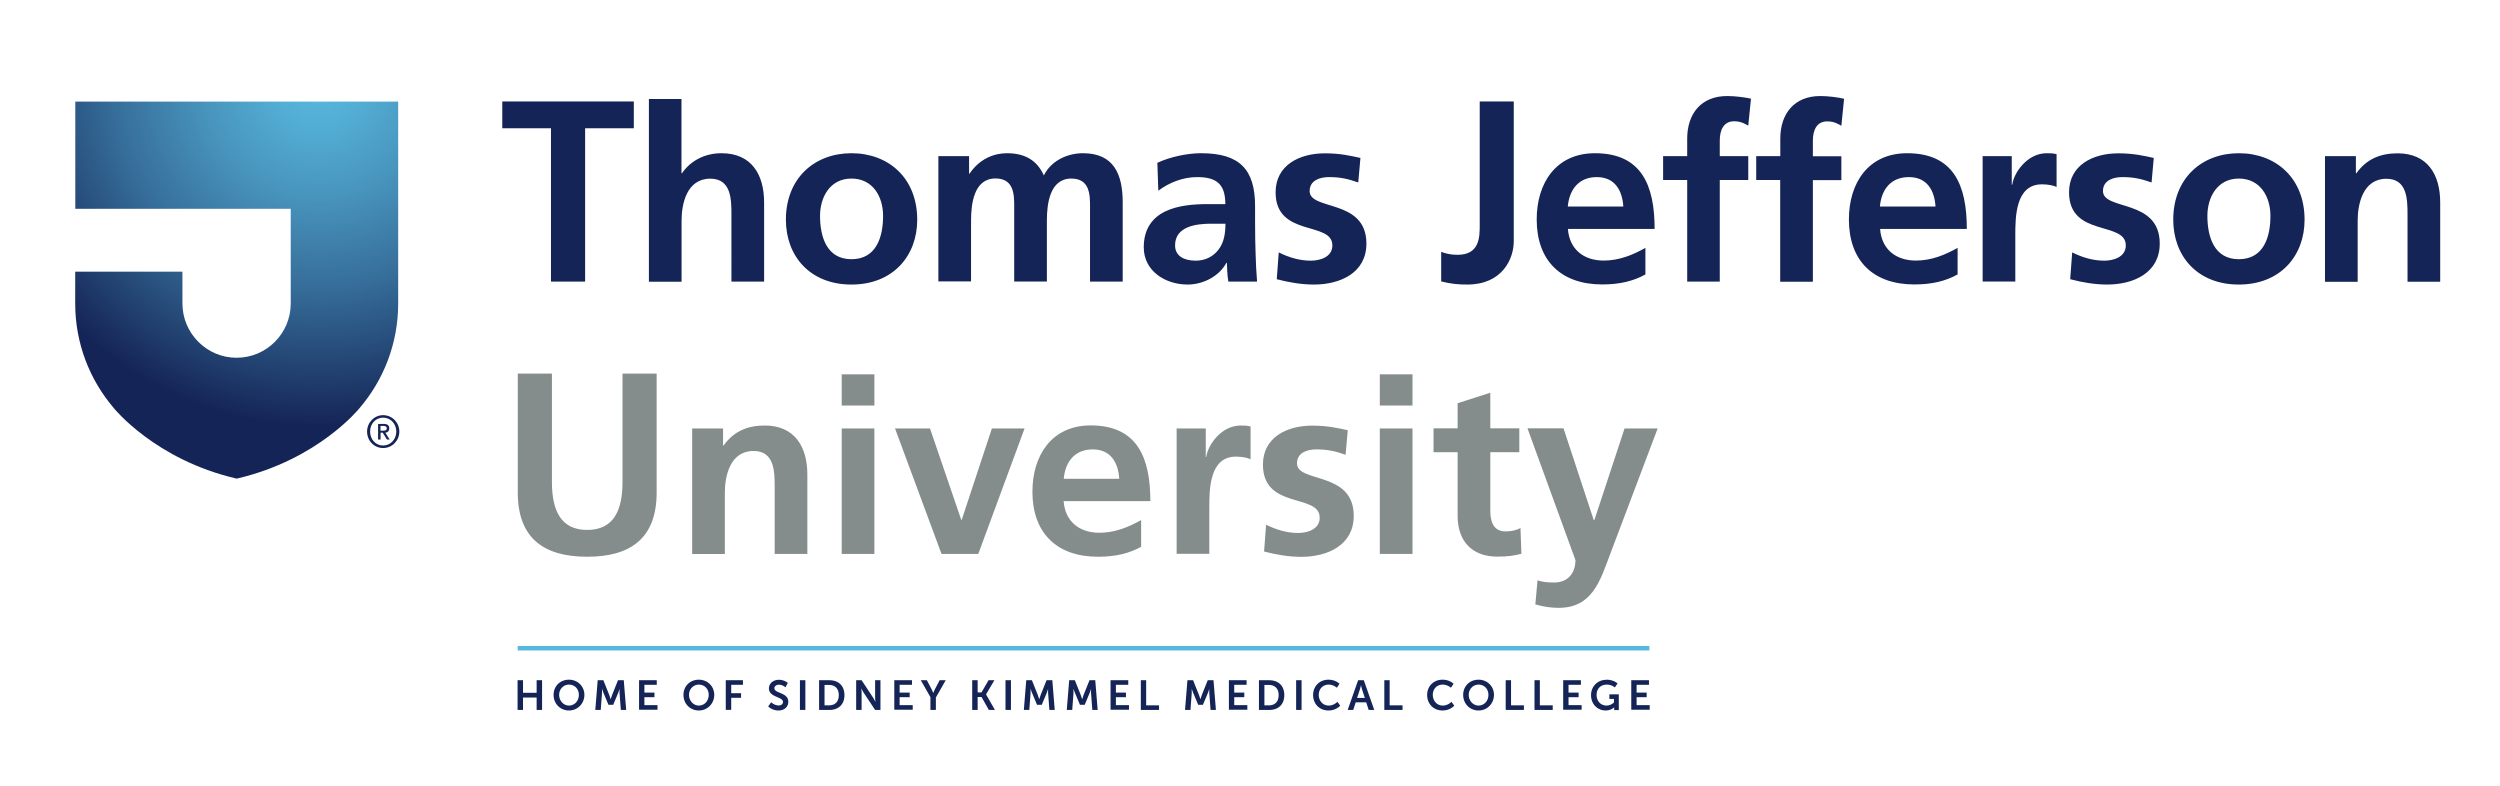 <svg xmlns="http://www.w3.org/2000/svg" xmlns:xlink="http://www.w3.org/1999/xlink" id="Layer_1" data-name="Layer 1" viewBox="0 0 238.71 75.01"><defs><radialGradient id="radial-gradient" cx="2013.82" cy="1045.08" r="12.58" fx="2013.82" fy="1045.08" gradientTransform="matrix(2.62 0 0 2.62 -5245.78 -2730.34)" gradientUnits="userSpaceOnUse"><stop offset="0" stop-color="#58b7dd"></stop><stop offset=".13" stop-color="#53aed4"></stop><stop offset=".33" stop-color="#4895be"></stop><stop offset=".6" stop-color="#366d99"></stop><stop offset=".9" stop-color="#1d3767"></stop><stop offset="1" stop-color="#152456"></stop></radialGradient><style>.cls-3,.cls-4{stroke-width:0}.cls-3{fill:#848c8c}.cls-4{fill:#152456}</style></defs><g><g><path fill="url(#radial-gradient)" stroke-width="0" d="M38.02 28.98c0 3.81-1.39 7.3-3.69 9.99 0 0-3.94 4.93-11.73 6.73-7.79-1.8-11.73-6.73-11.73-6.73-2.3-2.69-3.69-6.18-3.69-9.99v-3.04h10.24v3.04c0 2.85 2.32 5.18 5.17 5.18s5.17-2.32 5.17-5.18v-9.04H7.19V9.7h30.83v19.28Z"></path><path d="M36.58 39.64c.86 0 1.55.7 1.55 1.57s-.69 1.57-1.55 1.57-1.53-.7-1.53-1.57.69-1.57 1.53-1.57Zm0 2.9c.71 0 1.26-.59 1.26-1.33s-.54-1.33-1.26-1.33-1.24.58-1.24 1.33.54 1.33 1.24 1.33Zm-.49-2.06h.57c.34 0 .51.14.51.42 0 .24-.15.41-.38.41l.42.66h-.26l-.41-.66h-.2v.66h-.24v-1.49Zm.24.64h.29c.19 0 .31-.04.31-.23 0-.17-.15-.22-.31-.22h-.29v.45Z" class="cls-4"></path></g><g><g><g><path d="M137.61 24.05c.44.16.91.28 1.56.28 2.12 0 2.12-1.7 2.12-2.86V9.69h3.25v13.34c0 1.72-1.12 4.14-4.44 4.14-.88 0-1.58-.07-2.49-.3v-2.81ZM155 19.72c-.09-1.51-.79-2.81-2.53-2.81s-2.63 1.21-2.77 2.81h5.3Zm2.1 6.49c-1.14.63-2.44.95-4.11.95-3.95 0-6.26-2.28-6.26-6.21 0-3.46 1.84-6.32 5.56-6.32 4.44 0 5.7 3.04 5.7 7.23h-8.28c.14 1.93 1.49 3.02 3.42 3.02 1.51 0 2.81-.56 3.98-1.21v2.53ZM161.1 17.19h-2.3v-2.28h2.3v-1.67c0-2.4 1.35-4.07 3.81-4.07.79 0 1.67.12 2.28.25l-.26 2.58c-.28-.16-.67-.42-1.35-.42-1.05 0-1.37.91-1.37 1.84v1.49h2.72v2.28h-2.72v9.7h-3.11v-9.7ZM169.99 17.19h-2.3v-2.28h2.3v-1.67c0-2.4 1.35-4.07 3.81-4.07.79 0 1.67.12 2.28.26l-.26 2.58c-.28-.16-.67-.42-1.35-.42-1.05 0-1.37.91-1.37 1.84v1.49h2.72v2.28h-2.72v9.7h-3.12v-9.7ZM184.81 19.72c-.09-1.51-.79-2.81-2.54-2.81s-2.63 1.21-2.77 2.81h5.3Zm2.1 6.49c-1.14.63-2.44.95-4.12.95-3.95 0-6.25-2.28-6.25-6.21 0-3.46 1.84-6.32 5.56-6.32 4.44 0 5.7 3.04 5.7 7.23h-8.28c.14 1.93 1.49 3.02 3.42 3.02 1.51 0 2.81-.56 3.98-1.21v2.53ZM189.32 14.91h2.77v2.72h.05c.14-1.12 1.42-3 3.28-3 .3 0 .63 0 .95.09v3.14c-.28-.16-.84-.26-1.4-.26-2.54 0-2.54 3.16-2.54 4.88v4.4h-3.12V14.9ZM205.43 17.42c-.95-.33-1.65-.51-2.79-.51-.84 0-1.84.3-1.84 1.33 0 1.9 5.42.7 5.42 5.02 0 2.79-2.49 3.91-5.02 3.91-1.19 0-2.4-.21-3.53-.51l.19-2.56c.98.49 2 .79 3.07.79.79 0 2.05-.3 2.05-1.46 0-2.35-5.42-.75-5.42-5.07 0-2.58 2.26-3.72 4.7-3.72 1.46 0 2.42.23 3.39.44l-.21 2.35ZM213.77 24.75c2.39 0 3.02-2.14 3.02-4.14 0-1.84-.98-3.56-3.02-3.56s-3 1.77-3 3.56c0 1.98.63 4.14 3 4.14m0-10.12c3.56 0 6.28 2.39 6.28 6.35 0 3.44-2.3 6.19-6.28 6.19s-6.26-2.74-6.26-6.19c0-3.95 2.72-6.35 6.26-6.35M222 14.91h2.95v1.63h.05c.98-1.37 2.3-1.9 3.93-1.9 2.84 0 4.07 2 4.07 4.7v7.56h-3.12v-6.39c0-1.47-.02-3.44-2.02-3.44-2.25 0-2.74 2.44-2.74 3.98v5.86H222V14.93Z" class="cls-4"></path></g><path d="M52.61 12.25h-4.65V9.69h12.56v2.56h-4.65v14.64h-3.26V12.25ZM61.95 9.45h3.12v7.09h.05c.79-1.16 2.14-1.91 3.77-1.91 2.84 0 4.07 2 4.07 4.7v7.56h-3.12V20.5c0-1.47-.02-3.44-2.02-3.44-2.26 0-2.74 2.44-2.74 3.98v5.86h-3.12V9.45ZM81.3 14.63c3.56 0 6.28 2.39 6.28 6.35 0 3.44-2.3 6.19-6.28 6.19s-6.26-2.74-6.26-6.19c0-3.95 2.72-6.35 6.26-6.35Zm0 10.12c2.39 0 3.02-2.14 3.02-4.14 0-1.84-.98-3.56-3.02-3.56s-3 1.77-3 3.56c0 1.98.63 4.14 3 4.14ZM89.62 14.91h2.91v1.67h.05c.98-1.46 2.39-1.95 3.56-1.95 1.67 0 2.86.63 3.53 2.12.72-1.44 2.28-2.12 3.74-2.12 2.95 0 3.79 2.02 3.79 4.7v7.56h-3.12v-7.14c0-1.12 0-2.7-1.79-2.7-2.07 0-2.33 2.46-2.33 4.02v5.81h-3.12v-7.14c0-1.12 0-2.7-1.79-2.7-2.07 0-2.33 2.46-2.33 4.02v5.81H89.6V14.89ZM110.52 15.54c1.21-.56 2.84-.91 4.16-.91 3.65 0 5.16 1.51 5.16 5.05v1.54c0 1.21.02 2.12.05 3 .02.91.07 1.74.14 2.67h-2.74c-.12-.63-.12-1.42-.14-1.79h-.05c-.72 1.33-2.28 2.07-3.7 2.07-2.12 0-4.19-1.28-4.19-3.56 0-1.79.86-2.84 2.05-3.42 1.19-.58 2.72-.7 4.02-.7H117c0-1.93-.86-2.58-2.7-2.58-1.33 0-2.65.51-3.7 1.3l-.09-2.67Zm3.65 9.35c.95 0 1.7-.42 2.19-1.07.51-.67.65-1.54.65-2.46h-1.35c-1.39 0-3.46.23-3.46 2.07 0 1.02.86 1.46 1.98 1.46ZM129.68 17.42c-.95-.33-1.65-.51-2.79-.51-.84 0-1.84.3-1.84 1.33 0 1.91 5.42.7 5.42 5.02 0 2.79-2.49 3.91-5.02 3.91-1.19 0-2.4-.21-3.54-.51l.19-2.56c.98.49 2 .79 3.07.79.79 0 2.05-.3 2.05-1.46 0-2.35-5.42-.74-5.42-5.07 0-2.58 2.26-3.72 4.7-3.72 1.47 0 2.42.23 3.4.44l-.21 2.35Z" class="cls-4"></path></g><g><path d="M49.45 35.67h3.25v10.35c0 2.77.88 4.58 3.37 4.58s3.37-1.81 3.37-4.58V35.67h3.26v11.35c0 4.35-2.46 6.14-6.63 6.14s-6.63-1.79-6.63-6.14V35.67ZM66.09 40.91h2.95v1.63h.05c.98-1.37 2.3-1.91 3.93-1.91 2.84 0 4.07 2 4.07 4.7v7.56h-3.12V46.5c0-1.47-.02-3.44-2.02-3.44-2.26 0-2.74 2.44-2.74 3.98v5.86h-3.12V40.92ZM80.37 35.74h3.12v2.98h-3.12v-2.98Zm0 5.17h3.12v11.98h-3.12V40.91ZM85.45 40.91h3.35l2.98 8.72h.05l2.88-8.72h3.12l-4.42 11.98H89.9l-4.44-11.98ZM108.96 52.21c-1.14.63-2.44.95-4.12.95-3.95 0-6.26-2.28-6.26-6.21 0-3.46 1.84-6.33 5.56-6.33 4.44 0 5.7 3.05 5.7 7.23h-8.28c.14 1.93 1.49 3.02 3.42 3.02 1.51 0 2.81-.56 3.98-1.21v2.53Zm-2.09-6.49c-.09-1.51-.79-2.81-2.53-2.81s-2.63 1.21-2.77 2.81h5.3ZM112.36 40.91h2.77v2.72h.05c.14-1.12 1.42-3 3.28-3 .3 0 .63 0 .95.09v3.14c-.28-.16-.84-.26-1.4-.26-2.54 0-2.54 3.16-2.54 4.88v4.4h-3.12V40.9ZM128.47 43.42c-.95-.33-1.65-.51-2.79-.51-.84 0-1.84.3-1.84 1.33 0 1.91 5.42.7 5.42 5.02 0 2.79-2.49 3.91-5.02 3.91-1.19 0-2.4-.21-3.54-.51l.19-2.56c.98.49 2 .79 3.07.79.79 0 2.05-.3 2.05-1.46 0-2.35-5.42-.74-5.42-5.07 0-2.58 2.26-3.72 4.7-3.72 1.47 0 2.42.23 3.4.44l-.21 2.35ZM131.75 35.74h3.12v2.98h-3.12v-2.98Zm0 5.17h3.12v11.98h-3.12V40.91ZM139.18 43.18h-2.3V40.9h2.3v-2.4l3.12-1v3.4h2.77v2.28h-2.77v5.58c0 1.02.28 1.98 1.46 1.98.56 0 1.09-.12 1.42-.33l.09 2.46c-.65.19-1.37.28-2.3.28-2.44 0-3.79-1.51-3.79-3.88v-6.09ZM152.19 49.65h.05l2.88-8.74h3.16l-4.49 11.88c-1 2.65-1.72 5.25-4.98 5.25-.74 0-1.49-.12-2.21-.33l.21-2.3c.4.14.84.21 1.6.21 1.26 0 2.02-.86 2.02-2.14l-4.58-12.58h3.44l2.88 8.74Z" class="cls-3"></path></g></g></g><path fill="#58b7dd" stroke-width="0" d="M49.43 61.68h108.06v.43H49.43z"></path><g><path d="M49.42 64.95h.52v1.2h1.3v-1.2h.52v2.84h-.52V66.6h-1.3v1.19h-.52v-2.84ZM54.33 64.9c.84 0 1.47.64 1.47 1.45s-.63 1.49-1.47 1.49-1.47-.65-1.47-1.49.63-1.45 1.47-1.45Zm0 2.47c.52 0 .94-.43.94-1.02s-.42-.98-.94-.98-.94.42-.94.98.42 1.02.94 1.02ZM57.06 64.95h.55l.56 1.4c.06.17.14.42.14.42s.08-.25.14-.42l.56-1.4h.55l.23 2.84h-.51l-.12-1.59c-.01-.19 0-.44 0-.44s-.08.28-.15.44l-.46 1.1h-.45l-.46-1.1c-.07-.16-.16-.44-.16-.44v.44l-.12 1.59h-.52l.23-2.84ZM61.01 64.95h1.7v.44h-1.18v.74h.96v.44h-.96v.76h1.25v.44h-1.76v-2.84ZM66.73 64.9c.84 0 1.47.64 1.47 1.45s-.63 1.49-1.47 1.49-1.47-.65-1.47-1.49.63-1.45 1.47-1.45Zm0 2.47c.52 0 .94-.43.94-1.02s-.42-.98-.94-.98-.94.42-.94.98.42 1.02.94 1.02ZM69.31 64.95h1.63v.44h-1.12v.8h.94v.44h-.94v1.15h-.52v-2.84ZM73.64 67.06s.31.3.71.3c.22 0 .41-.11.41-.34 0-.51-1.34-.42-1.34-1.29 0-.47.41-.82.95-.82s.85.3.85.3l-.22.42s-.27-.25-.63-.25c-.24 0-.43.14-.43.34 0 .5 1.33.38 1.33 1.29 0 .45-.34.83-.94.83-.63 0-.98-.39-.98-.39l.28-.39ZM76.38 64.95h.52v2.84h-.52v-2.84ZM78.21 64.95h.97c.88 0 1.45.52 1.45 1.42s-.57 1.42-1.45 1.42h-.97v-2.84Zm.94 2.4c.58 0 .94-.34.94-.98s-.38-.97-.94-.97h-.42v1.95h.42ZM81.75 64.95h.52l1.08 1.64c.11.16.24.44.24.44s-.03-.27-.03-.44v-1.64h.51v2.84h-.51l-1.08-1.63a3.85 3.85 0 0 1-.24-.44s.03.27.03.44v1.63h-.52v-2.84ZM85.38 64.95h1.7v.44H85.9v.74h.96v.44h-.96v.76h1.25v.44h-1.76v-2.84ZM88.86 66.6l-.94-1.65h.58l.44.84c.09.18.17.38.17.38s.08-.2.17-.38l.44-.84h.58l-.94 1.65v1.19h-.52V66.6ZM92.83 64.95h.52v1.16h.37l.67-1.16h.56l-.8 1.35.85 1.49h-.58l-.7-1.24h-.37v1.24h-.52v-2.84ZM96.01 64.95h.52v2.84h-.52v-2.84ZM97.98 64.95h.55l.56 1.4c.06.17.14.42.14.42s.08-.25.14-.42l.56-1.4h.55l.23 2.84h-.51l-.12-1.59c-.01-.19 0-.44 0-.44s-.08.28-.15.44l-.46 1.1h-.45l-.46-1.1c-.07-.16-.16-.44-.16-.44v.44l-.12 1.59h-.52l.23-2.84ZM102.08 64.95h.55l.56 1.4c.06.17.14.42.14.42s.08-.25.14-.42l.56-1.4h.55l.23 2.84h-.51l-.12-1.59c-.01-.19 0-.44 0-.44s-.08.28-.15.44l-.46 1.1h-.45l-.46-1.1c-.07-.16-.16-.44-.16-.44v.44l-.12 1.59h-.52l.23-2.84ZM106.03 64.95h1.7v.44h-1.18v.74h.96v.44h-.96v.76h1.25v.44h-1.76v-2.84ZM108.92 64.95h.52v2.4h1.23v.44h-1.74v-2.84ZM113.37 64.95h.55l.56 1.4c.06.17.14.42.14.42s.08-.25.14-.42l.56-1.4h.55l.23 2.84h-.51l-.12-1.59c-.01-.19 0-.44 0-.44s-.08.28-.15.44l-.46 1.1h-.45l-.46-1.1c-.07-.16-.16-.44-.16-.44v.44l-.12 1.59h-.52l.23-2.84ZM117.33 64.95h1.7v.44h-1.18v.74h.96v.44h-.96v.76h1.25v.44h-1.76v-2.84ZM120.21 64.95h.97c.88 0 1.45.52 1.45 1.42s-.57 1.42-1.45 1.42h-.97v-2.84Zm.94 2.4c.58 0 .94-.34.94-.98s-.38-.97-.94-.97h-.42v1.95h.42ZM123.76 64.95h.52v2.84h-.52v-2.84ZM126.85 64.9c.69 0 1.05.39 1.05.39l-.25.38s-.32-.3-.78-.3c-.6 0-.95.45-.95.98s.36 1.02.96 1.02c.49 0 .82-.36.82-.36l.27.37s-.39.46-1.12.46c-.87 0-1.47-.64-1.47-1.48s.62-1.46 1.46-1.46ZM130.45 67.06h-1l-.24.73h-.53l1-2.84h.54l1 2.84h-.53l-.24-.73Zm-.5-1.62s-.06.28-.12.44l-.25.76h.74l-.25-.76c-.05-.16-.11-.44-.11-.44ZM132.17 64.95h.52v2.4h1.23v.44h-1.74v-2.84ZM137.74 64.9c.69 0 1.05.39 1.05.39l-.25.38s-.32-.3-.78-.3c-.6 0-.95.45-.95.98s.36 1.02.96 1.02c.49 0 .82-.36.82-.36l.27.37s-.39.46-1.12.46c-.87 0-1.47-.64-1.47-1.48s.62-1.46 1.46-1.46ZM141.18 64.9c.84 0 1.47.64 1.47 1.45s-.63 1.49-1.47 1.49-1.47-.65-1.47-1.49.63-1.45 1.47-1.45Zm0 2.47c.52 0 .94-.43.94-1.02s-.42-.98-.94-.98-.94.42-.94.98.42 1.02.94 1.02ZM143.76 64.95h.52v2.4h1.23v.44h-1.74v-2.84ZM146.51 64.95h.52v2.4h1.23v.44h-1.74v-2.84ZM149.25 64.95h1.7v.44h-1.18v.74h.96v.44h-.96v.76h1.25v.44h-1.76v-2.84ZM153.39 64.9c.7 0 1.06.36 1.06.36l-.26.38s-.3-.27-.76-.27c-.64 0-.98.44-.98.98 0 .62.42 1.02.95 1.02.43 0 .71-.3.71-.3v-.33h-.44v-.44h.9v1.5h-.44v-.26s-.3.3-.82.3c-.75 0-1.39-.58-1.39-1.47 0-.82.62-1.46 1.46-1.46ZM155.75 64.95h1.7v.44h-1.18v.74h.96v.44h-.96v.76h1.25v.44h-1.76v-2.84Z" class="cls-4"></path></g></svg>